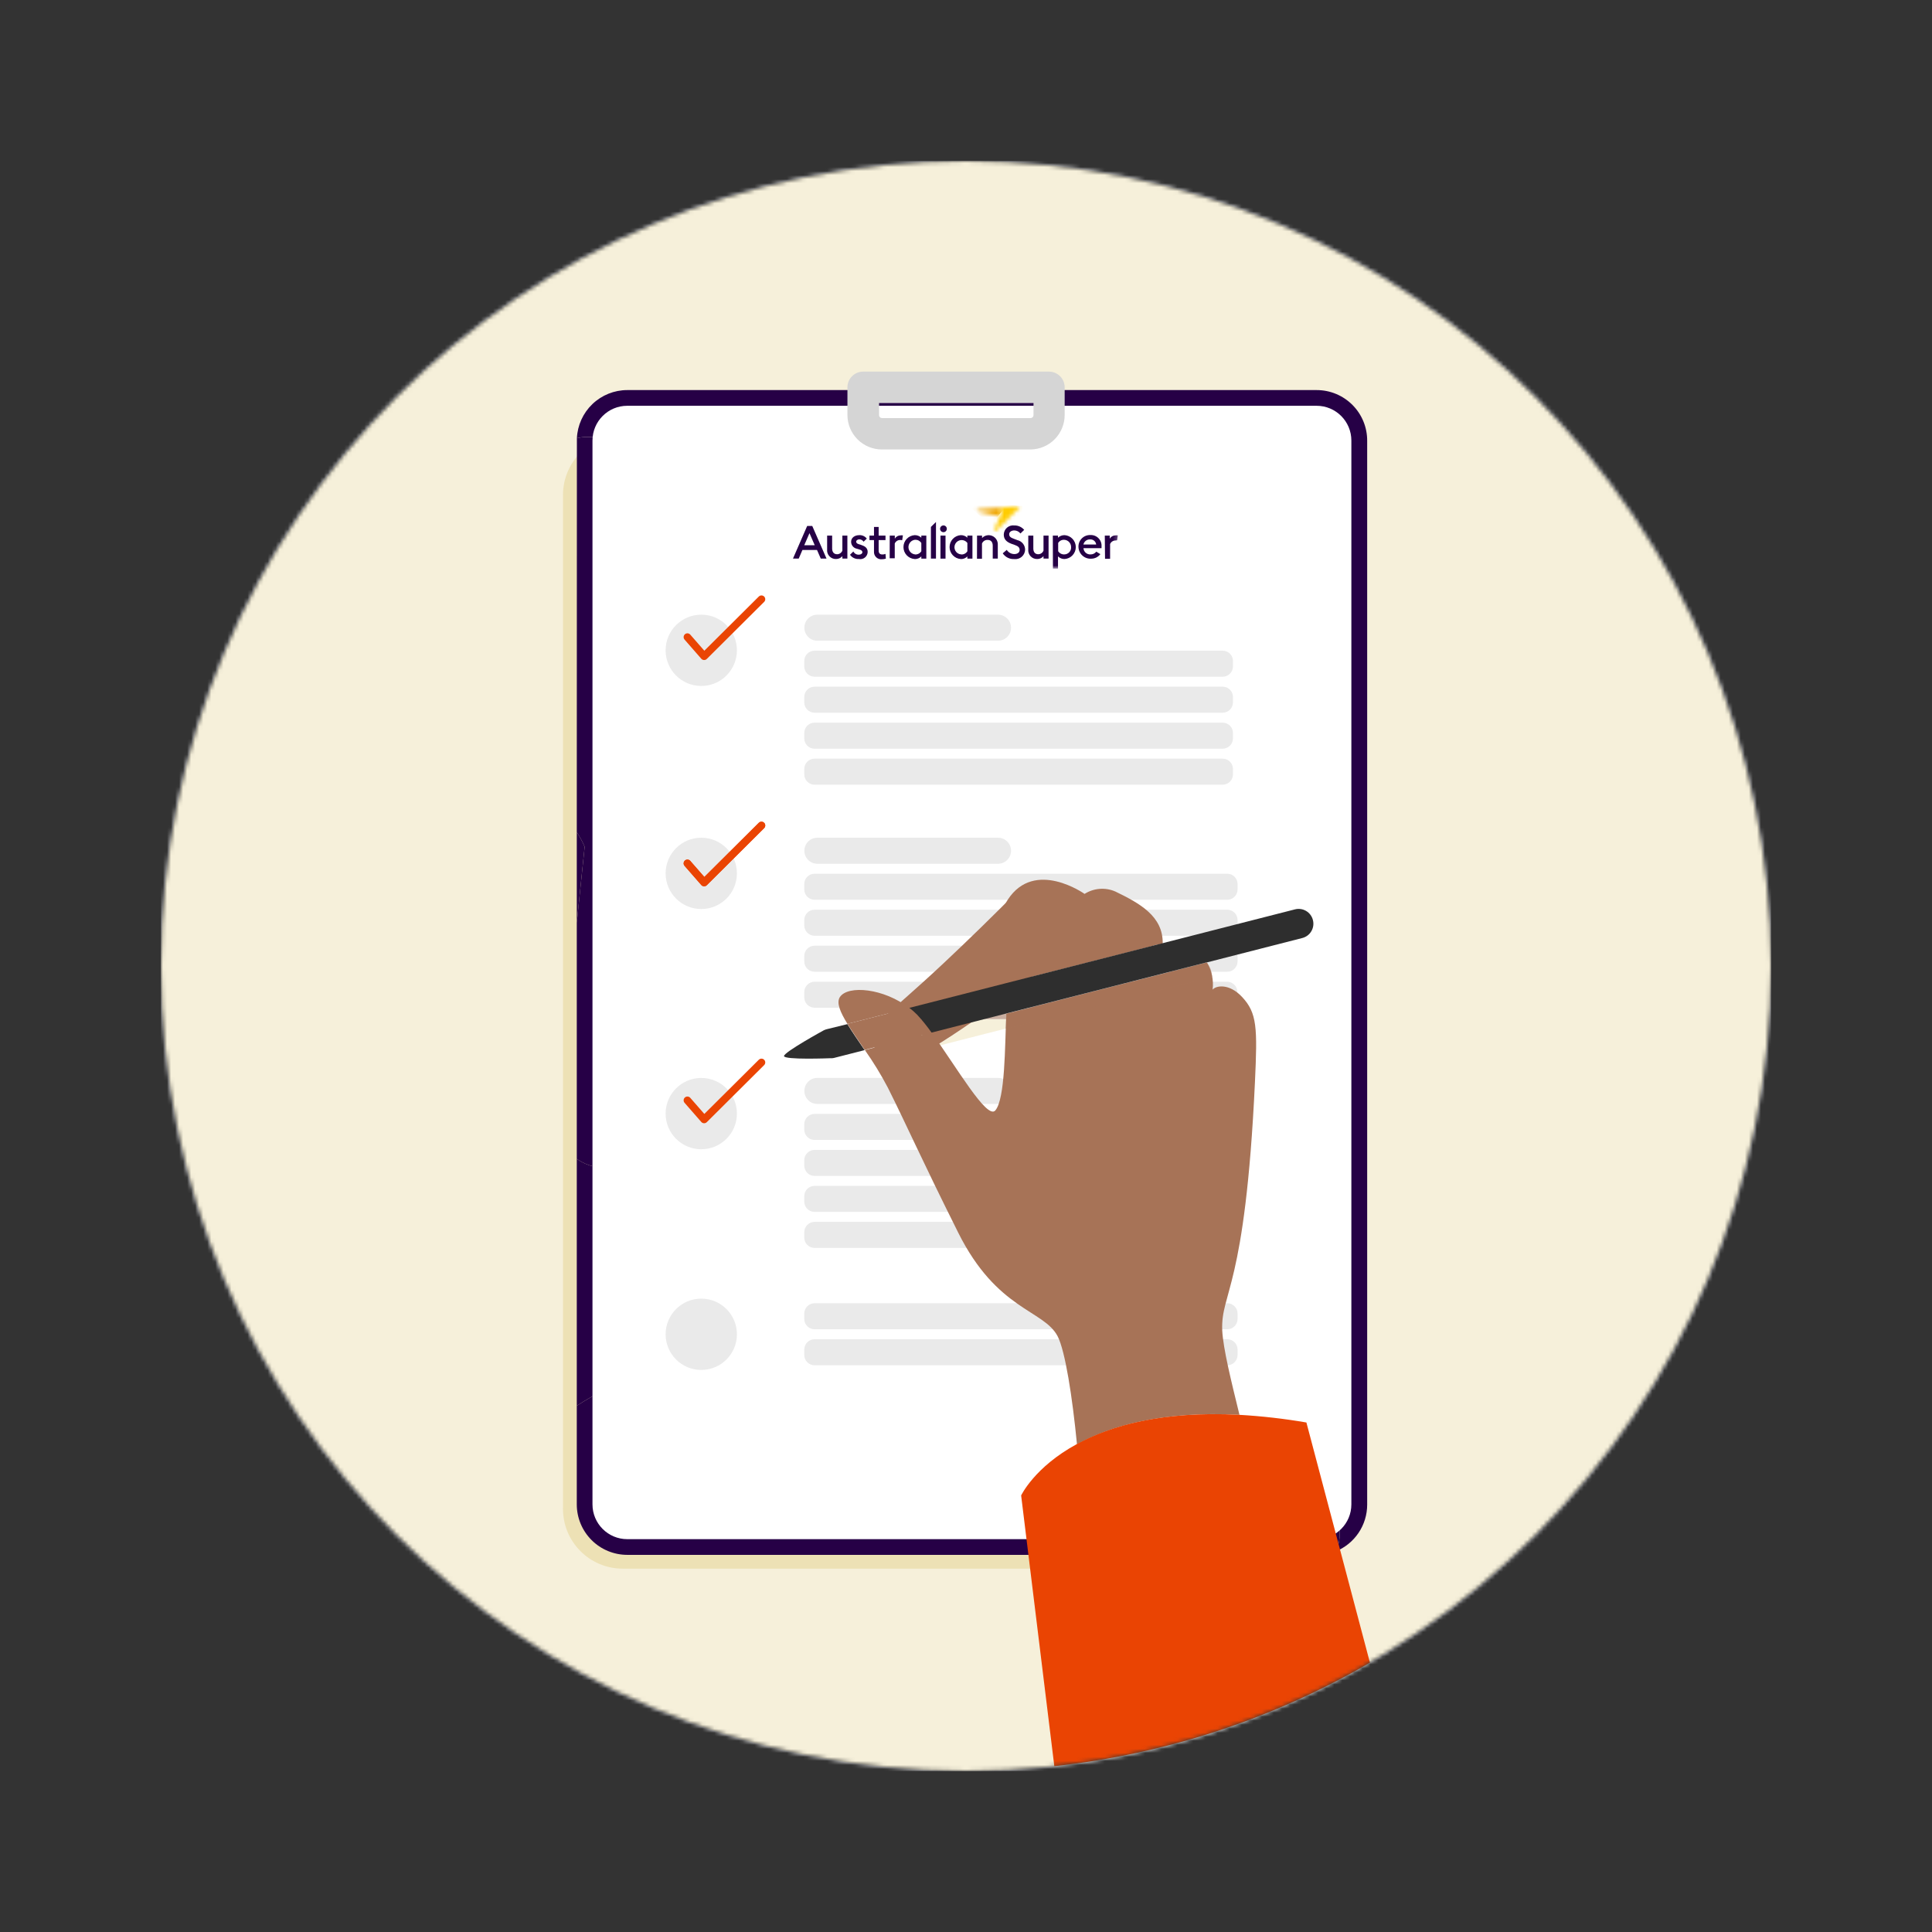 <svg width="480" height="480" viewBox="0 0 480 480" fill="none" xmlns="http://www.w3.org/2000/svg">
<rect x="0" y="0" width="480" height="480" fill="#333333" stroke="none"/>
<mask id="mask0_1024_603" style="mask-type:luminance" maskUnits="userSpaceOnUse" x="40" y="40" width="400" height="400">
<path d="M240 440C350.457 440 440 350.457 440 240C440 129.543 350.457 40 240 40C129.543 40 40 129.543 40 240C40 350.457 129.543 440 240 440Z" fill="white"/>
</mask>
<g mask="url(#mask0_1024_603)">
<path d="M440 40H40V440H440V40Z" fill="white"/>
<path d="M240 440C350.457 440 440 350.457 440 240C440 129.543 350.457 40 240 40C129.543 40 40 129.543 40 240C40 350.457 129.543 440 240 440Z" fill="#F6F0DA"/>
<path d="M139.872 122.986L139.872 374.886C139.872 383.083 146.517 389.729 154.715 389.729H313.572C321.77 389.729 328.415 383.083 328.415 374.886V122.986C328.415 114.788 321.77 108.143 313.572 108.143H154.715C146.517 108.143 139.872 114.788 139.872 122.986Z" fill="#EDE1B5"/>
<path d="M151.085 290.286L213.828 296.814C209.872 301.171 205.573 305.203 200.971 308.871C172.085 333.243 158.885 340.814 151.114 344.886V373.771C151.106 374.397 151.222 375.017 151.455 375.597C151.689 376.177 152.034 376.706 152.472 377.152C152.91 377.598 153.432 377.953 154.008 378.197C154.584 378.44 155.203 378.568 155.828 378.571H327.142C328.398 378.571 329.602 378.074 330.491 377.187C331.38 376.301 331.881 375.098 331.885 373.843V113.457C331.15 111.988 330.02 110.753 328.622 109.89C327.224 109.027 325.613 108.57 323.971 108.571H151.185C151.123 108.863 151.089 109.159 151.085 109.457V290.286Z" fill="#EDE1B5"/>
<path d="M213.828 296.815L151.085 290.286V344.886C158.856 340.815 172.056 333.243 200.942 308.872C205.554 305.205 209.863 301.173 213.828 296.815Z" fill="#F9BC84"/>
<path d="M327.143 96.914H155.829C152.606 96.918 149.508 98.165 147.18 100.394C144.852 102.624 143.472 105.665 143.329 108.885C144.078 108.678 144.852 108.573 145.629 108.571H151.186C151.389 107.488 151.964 106.51 152.812 105.805C153.66 105.101 154.727 104.715 155.829 104.714H327.143C328.401 104.714 329.608 105.214 330.497 106.103C331.387 106.993 331.886 108.199 331.886 109.457V113.457C332.493 114.673 332.811 116.012 332.815 117.371V381.428C332.814 382.831 332.476 384.213 331.829 385.457C334.143 384.52 336.125 382.914 337.521 380.846C338.918 378.777 339.667 376.339 339.672 373.843V109.557C339.685 107.903 339.371 106.262 338.747 104.73C338.124 103.197 337.203 101.803 336.039 100.628C334.874 99.453 333.489 98.52 331.962 97.882C330.435 97.245 328.798 96.916 327.143 96.914Z" fill="#260046"/>
<path d="M332.771 117.371C332.767 116.012 332.449 114.673 331.843 113.457V373.771C331.85 374.395 331.735 375.015 331.502 375.594C331.27 376.173 330.926 376.701 330.489 377.147C330.052 377.593 329.532 377.948 328.958 378.193C328.384 378.437 327.767 378.566 327.143 378.571H155.828C154.573 378.571 153.369 378.074 152.48 377.187C151.591 376.301 151.089 375.098 151.086 373.843V344.886C148.4 346.176 145.8 347.636 143.3 349.257V373.771C143.304 377.093 144.625 380.277 146.974 382.626C149.322 384.975 152.507 386.296 155.828 386.3H327.143C328.749 386.3 330.34 385.99 331.828 385.386C332.475 384.141 332.813 382.76 332.814 381.357L332.771 117.371Z" fill="#260046"/>
<path d="M143.3 206.743C144.051 207.896 144.706 209.11 145.257 210.371L143.3 229.257V287.928C145.083 289.172 147.162 289.921 149.328 290.1L151.086 290.286V109.457C151.09 109.159 151.123 108.863 151.186 108.571H145.628C144.851 108.573 144.078 108.678 143.328 108.886C143.328 109.071 143.328 109.257 143.328 109.457L143.3 206.743Z" fill="#260046"/>
<path d="M143.3 206.743V229.257L145.257 210.372C144.706 209.11 144.051 207.897 143.3 206.743Z" fill="#260046"/>
<path d="M149.328 290.1C147.162 289.921 145.083 289.171 143.3 287.928V349.257C145.8 347.636 148.4 346.176 151.086 344.885V290.285L149.328 290.1Z" fill="#260046"/>
<path d="M147.2 109.458L147.2 373.758C147.2 378.531 151.07 382.4 155.843 382.4H327.1C331.874 382.4 335.743 378.531 335.743 373.758V109.458C335.743 104.684 331.874 100.815 327.1 100.815H155.843C151.07 100.815 147.2 104.684 147.2 109.458Z" fill="white"/>
<path d="M174.228 152.714C169.337 152.714 165.371 156.679 165.371 161.571C165.371 166.463 169.337 170.428 174.228 170.428C179.12 170.428 183.085 166.463 183.085 161.571C183.085 156.679 179.12 152.714 174.228 152.714Z" fill="#EAEAEA"/>
<path d="M165.372 276.672C165.372 281.563 169.337 285.529 174.229 285.529C179.12 285.529 183.086 281.563 183.086 276.672C183.086 271.78 179.12 267.815 174.229 267.815C169.337 267.815 165.372 271.78 165.372 276.672Z" fill="#EAEAEA"/>
<path d="M256.043 111.671H219.114C216.841 111.671 214.661 110.768 213.053 109.161C211.446 107.553 210.543 105.373 210.543 103.1V96.229C210.543 95.194 210.954 94.202 211.685 93.471C212.417 92.74 213.409 92.329 214.443 92.329H260.614C261.649 92.329 262.641 92.74 263.372 93.471C264.104 94.202 264.514 95.194 264.514 96.229V103.143C264.503 105.392 263.609 107.546 262.024 109.141C260.44 110.737 258.291 111.645 256.043 111.671ZM218.4 100.129V103.143C218.4 103.334 218.475 103.517 218.608 103.653C218.742 103.789 218.924 103.868 219.114 103.871H256.043C256.236 103.871 256.422 103.795 256.558 103.658C256.695 103.521 256.772 103.336 256.772 103.143V100.129H218.4Z" fill="#D5D5D5"/>
<path d="M201.115 132.458L202.415 135.458H199.815L201.115 132.458ZM200.543 130.672L197.015 138.772H198.443L199.358 136.643H202.986L203.915 138.772H205.343L201.8 130.672H200.543Z" fill="#260046"/>
<mask id="mask1_1024_603" style="mask-type:luminance" maskUnits="userSpaceOnUse" x="197" y="125" width="81" height="17">
<path d="M277.757 125.7H197.015V141.272H277.757V125.7Z" fill="white"/>
</mask>
<g mask="url(#mask1_1024_603)">
<path d="M210.527 138.772H209.285V138.172C209.089 138.4 208.846 138.583 208.572 138.706C208.297 138.83 207.999 138.891 207.699 138.886C207.389 138.894 207.081 138.836 206.796 138.715C206.511 138.593 206.255 138.412 206.046 138.183C205.837 137.954 205.68 137.682 205.586 137.387C205.492 137.092 205.462 136.78 205.499 136.472V133.072H206.742V136.272C206.742 137.172 207.199 137.7 207.985 137.7C208.266 137.695 208.539 137.607 208.77 137.447C209.002 137.286 209.181 137.062 209.285 136.8V133.072H210.527V138.772Z" fill="#260046"/>
<path d="M221.055 133.071H222.312V133.828C222.46 133.581 222.669 133.376 222.92 133.233C223.17 133.091 223.453 133.015 223.741 133.014C223.935 132.987 224.132 132.987 224.327 133.014L224.141 134.228C223.979 134.177 223.81 134.153 223.641 134.157C223.354 134.153 223.073 134.235 222.833 134.393C222.594 134.551 222.407 134.777 222.298 135.043V138.7H221.041L221.055 133.071Z" fill="#260046"/>
<path d="M227.227 138.886C226.477 138.834 225.774 138.499 225.261 137.949C224.747 137.398 224.462 136.674 224.462 135.921C224.462 135.169 224.747 134.445 225.261 133.894C225.774 133.344 226.477 133.009 227.227 132.957C227.846 132.938 228.447 133.164 228.899 133.586V133.071H230.142V138.786H228.899V138.243C228.681 138.462 228.419 138.633 228.132 138.746C227.844 138.859 227.536 138.912 227.227 138.9M227.37 137.757C227.673 137.768 227.973 137.7 228.241 137.56C228.509 137.419 228.735 137.212 228.899 136.957V134.886C228.732 134.636 228.504 134.433 228.236 134.295C227.969 134.158 227.671 134.091 227.37 134.1C226.915 134.14 226.491 134.35 226.183 134.687C225.874 135.024 225.703 135.464 225.703 135.921C225.703 136.378 225.874 136.819 226.183 137.156C226.491 137.493 226.915 137.703 227.37 137.743" fill="#260046"/>
<path d="M231.284 130.915L232.541 129.686V138.772H231.284V130.915Z" fill="#260046"/>
<path d="M234.284 132.215C234.081 132.188 233.895 132.089 233.76 131.935C233.625 131.781 233.551 131.584 233.551 131.379C233.551 131.174 233.625 130.977 233.76 130.823C233.895 130.669 234.081 130.57 234.284 130.543C234.403 130.528 234.524 130.538 234.639 130.573C234.753 130.607 234.859 130.666 234.95 130.745C235.04 130.825 235.112 130.922 235.161 131.031C235.211 131.141 235.236 131.259 235.236 131.379C235.236 131.499 235.211 131.617 235.161 131.727C235.112 131.836 235.04 131.933 234.95 132.013C234.859 132.092 234.753 132.151 234.639 132.185C234.524 132.22 234.403 132.23 234.284 132.215ZM233.656 133.072H234.913V138.786H233.656V133.072Z" fill="#260046"/>
<path d="M238.684 138.886C237.934 138.834 237.231 138.499 236.718 137.948C236.204 137.398 235.919 136.674 235.919 135.921C235.919 135.169 236.204 134.445 236.718 133.894C237.231 133.344 237.934 133.009 238.684 132.957C238.988 132.948 239.291 132.999 239.576 133.106C239.86 133.214 240.12 133.377 240.342 133.586V133.071H241.599V138.786H240.342V138.243C240.126 138.461 239.867 138.632 239.582 138.746C239.297 138.859 238.991 138.911 238.684 138.9M238.827 137.757C239.128 137.77 239.427 137.702 239.693 137.562C239.959 137.421 240.183 137.213 240.342 136.957V134.886C240.161 134.646 239.922 134.455 239.648 134.331C239.374 134.208 239.074 134.155 238.774 134.179C238.474 134.203 238.186 134.302 237.934 134.467C237.683 134.632 237.478 134.857 237.337 135.123C237.196 135.389 237.125 135.685 237.129 135.986C237.134 136.287 237.214 136.581 237.363 136.842C237.511 137.104 237.723 137.323 237.979 137.48C238.235 137.638 238.527 137.728 238.827 137.743" fill="#260046"/>
<path d="M242.743 133.072H243.986V133.672C244.306 133.335 244.721 133.105 245.176 133.011C245.631 132.918 246.104 132.967 246.53 133.151C246.957 133.334 247.317 133.644 247.562 134.039C247.806 134.433 247.925 134.894 247.9 135.357V138.772H246.643V135.572C246.643 134.672 246.186 134.143 245.4 134.143C245.097 134.122 244.795 134.198 244.538 134.359C244.282 134.521 244.083 134.761 243.971 135.043V138.814H242.729L242.743 133.072Z" fill="#260046"/>
<path d="M250.127 136.615C250.328 136.933 250.607 137.195 250.936 137.378C251.266 137.56 251.636 137.656 252.013 137.658C252.784 137.658 253.327 137.258 253.327 136.644C253.327 136.029 252.956 135.701 252.17 135.415L251.284 135.101C250.013 134.629 249.384 133.929 249.384 132.815C249.39 132.488 249.464 132.167 249.602 131.871C249.74 131.575 249.939 131.311 250.185 131.097C250.432 130.882 250.72 130.723 251.033 130.627C251.345 130.532 251.674 130.503 251.998 130.544C252.464 130.533 252.926 130.627 253.351 130.817C253.776 131.007 254.153 131.29 254.456 131.644L253.527 132.544C253.347 132.309 253.115 132.119 252.85 131.988C252.585 131.857 252.294 131.788 251.998 131.786C251.313 131.786 250.727 132.144 250.727 132.729C250.727 133.315 251.113 133.586 251.956 133.886L252.784 134.201C253.322 134.323 253.803 134.624 254.148 135.055C254.493 135.486 254.682 136.02 254.684 136.572C254.675 136.907 254.595 137.237 254.451 137.54C254.307 137.843 254.102 138.113 253.848 138.332C253.594 138.551 253.297 138.715 252.976 138.813C252.655 138.91 252.317 138.94 251.984 138.901C251.425 138.929 250.868 138.813 250.367 138.563C249.867 138.312 249.439 137.937 249.127 137.472L250.127 136.615Z" fill="#260046"/>
<path d="M260.514 138.772H259.256V138.172C259.065 138.401 258.824 138.585 258.552 138.709C258.28 138.832 257.984 138.893 257.685 138.886C257.375 138.894 257.066 138.836 256.78 138.714C256.495 138.593 256.238 138.412 256.028 138.183C255.818 137.954 255.66 137.683 255.564 137.388C255.468 137.093 255.436 136.78 255.471 136.472V133.072H256.728V136.272C256.728 137.172 257.171 137.7 257.956 137.7C258.238 137.695 258.511 137.607 258.742 137.447C258.974 137.286 259.152 137.062 259.256 136.8V133.072H260.514V138.772Z" fill="#260046"/>
<path d="M261.57 133.071H262.856V133.586C263.077 133.377 263.338 133.214 263.622 133.106C263.906 132.999 264.209 132.948 264.513 132.957C265.264 133.009 265.967 133.344 266.48 133.894C266.993 134.445 267.279 135.169 267.279 135.921C267.279 136.674 266.993 137.398 266.48 137.948C265.967 138.499 265.264 138.834 264.513 138.886C264.206 138.897 263.901 138.844 263.616 138.731C263.33 138.618 263.072 138.447 262.856 138.229V141.271H261.599L261.57 133.071ZM264.427 137.743C264.661 137.74 264.892 137.689 265.106 137.593C265.319 137.497 265.511 137.358 265.669 137.186C265.827 137.013 265.947 136.81 266.024 136.589C266.1 136.368 266.131 136.133 266.113 135.9C266.113 135.632 266.052 135.368 265.937 135.127C265.821 134.886 265.653 134.673 265.445 134.505C265.237 134.337 264.995 134.217 264.734 134.154C264.474 134.091 264.204 134.088 263.942 134.143C263.727 134.191 263.525 134.282 263.346 134.409C263.167 134.537 263.015 134.699 262.899 134.886V136.943C263.06 137.199 263.287 137.409 263.555 137.549C263.824 137.69 264.125 137.757 264.427 137.743Z" fill="#260046"/>
<path d="M274.484 133.071H275.713V133.828C275.86 133.58 276.069 133.374 276.319 133.232C276.57 133.089 276.853 133.014 277.142 133.014C277.336 132.987 277.533 132.987 277.727 133.014L277.542 134.228C277.406 134.23 277.272 134.249 277.142 134.286C276.855 134.281 276.573 134.364 276.334 134.521C276.094 134.679 275.908 134.906 275.799 135.171V138.828H274.542L274.484 133.071Z" fill="#260046"/>
<path d="M213.986 135.386L213.4 135.214C212.843 135.057 212.714 134.814 212.714 134.543C212.714 134.271 213.1 134 213.486 134C213.699 134 213.909 134.053 214.096 134.156C214.283 134.258 214.442 134.406 214.557 134.586L215.357 133.814C215.139 133.533 214.857 133.308 214.533 133.158C214.21 133.009 213.855 132.94 213.5 132.957C212.357 132.957 211.471 133.571 211.457 134.586C211.453 134.998 211.594 135.398 211.855 135.716C212.116 136.035 212.481 136.252 212.886 136.329L213.386 136.471C214.071 136.671 214.257 136.871 214.257 137.2C214.257 137.529 213.886 137.8 213.443 137.8C213.153 137.83 212.861 137.771 212.605 137.631C212.35 137.49 212.144 137.275 212.014 137.014L211.186 137.829C211.43 138.179 211.761 138.461 212.147 138.646C212.532 138.831 212.959 138.914 213.386 138.886C213.647 138.938 213.916 138.932 214.175 138.869C214.433 138.807 214.675 138.688 214.883 138.522C215.092 138.356 215.261 138.147 215.38 137.909C215.499 137.67 215.564 137.409 215.571 137.143C215.571 136.214 214.986 135.714 213.986 135.414" fill="#260046"/>
<path d="M219.999 137.615C219.746 137.719 219.473 137.768 219.199 137.757C218.657 137.757 218.299 137.486 218.299 136.786V134.186H219.999V133.072H218.299V130.915H217.142V133.072H216.014V134.186H217.142V137.043C217.124 137.304 217.163 137.565 217.257 137.808C217.351 138.052 217.496 138.272 217.684 138.453C217.872 138.634 218.098 138.772 218.345 138.857C218.592 138.941 218.854 138.971 219.114 138.943C219.442 138.939 219.769 138.891 220.085 138.8L219.999 137.615Z" fill="#260046"/>
<path d="M272.371 137.058C272.203 137.276 271.986 137.452 271.738 137.571C271.49 137.69 271.217 137.749 270.942 137.743C270.724 137.757 270.506 137.727 270.3 137.656C270.094 137.585 269.903 137.474 269.74 137.33C269.577 137.185 269.444 137.01 269.348 136.813C269.253 136.617 269.198 136.404 269.185 136.186H273.671C273.671 136.015 273.671 135.915 273.671 135.786C273.701 135.412 273.652 135.035 273.526 134.681C273.4 134.327 273.199 134.004 272.938 133.734C272.677 133.464 272.362 133.252 272.013 133.113C271.664 132.974 271.289 132.912 270.913 132.929C270.515 132.913 270.118 132.98 269.747 133.126C269.376 133.272 269.04 133.494 268.76 133.778C268.48 134.062 268.263 134.401 268.122 134.774C267.981 135.147 267.92 135.545 267.942 135.943C267.96 136.349 268.059 136.747 268.235 137.113C268.411 137.479 268.66 137.806 268.966 138.073C269.272 138.34 269.629 138.542 270.015 138.667C270.401 138.792 270.809 138.838 271.213 138.801C271.636 138.785 272.051 138.676 272.426 138.481C272.802 138.285 273.129 138.009 273.385 137.672L272.371 137.058ZM270.813 134.015C271.183 133.987 271.55 134.104 271.835 134.341C272.12 134.578 272.302 134.917 272.342 135.286H269.171C269.251 134.915 269.46 134.584 269.76 134.351C270.061 134.119 270.434 134 270.813 134.015Z" fill="#260046"/>
</g>
<mask id="mask2_1024_603" style="mask-type:luminance" maskUnits="userSpaceOnUse" x="242" y="126" width="7" height="3">
<path d="M242.942 126.6C242.893 126.612 242.85 126.641 242.819 126.681C242.787 126.721 242.771 126.771 242.771 126.821C242.771 126.872 242.787 126.921 242.819 126.961C242.85 127.002 242.893 127.03 242.942 127.043L248.542 128.328C248.985 127.286 248.985 126.357 248.242 126.128L242.942 126.6Z" fill="white"/>
</mask>
<g mask="url(#mask2_1024_603)">
<path d="M245.017 121.985L241.351 126.396L246.158 130.391L249.824 125.98L245.017 121.985Z" fill="url(#paint0_linear_1024_603)"/>
</g>
<mask id="mask3_1024_603" style="mask-type:luminance" maskUnits="userSpaceOnUse" x="246" y="125" width="8" height="8">
<path d="M253.143 125.714L248.214 126.143C248.957 126.371 248.957 127.3 248.514 128.343L246.943 131.714C246.925 131.761 246.924 131.812 246.939 131.86C246.953 131.908 246.983 131.949 247.024 131.978C247.064 132.007 247.113 132.022 247.163 132.021C247.213 132.02 247.261 132.003 247.3 131.971L253.314 126.1C253.344 126.068 253.365 126.028 253.373 125.985C253.381 125.942 253.376 125.897 253.36 125.857C253.343 125.816 253.315 125.781 253.279 125.756C253.243 125.73 253.201 125.716 253.157 125.714" fill="white"/>
</mask>
<g mask="url(#mask3_1024_603)">
<path d="M246.88 125.121L246.271 132.081L253.416 132.706L254.024 125.746L246.88 125.121Z" fill="url(#paint1_linear_1024_603)"/>
</g>
<path d="M247.957 152.714H203.071C201.288 152.714 199.843 154.16 199.843 155.943V155.957C199.843 157.74 201.288 159.186 203.071 159.186H247.957C249.74 159.186 251.186 157.74 251.186 155.957V155.943C251.186 154.16 249.74 152.714 247.957 152.714Z" fill="#EAEAEA"/>
<path d="M303.757 161.657H202.386C200.966 161.657 199.814 162.808 199.814 164.229V165.557C199.814 166.977 200.966 168.129 202.386 168.129H303.757C305.177 168.129 306.329 166.977 306.329 165.557V164.229C306.329 162.808 305.177 161.657 303.757 161.657Z" fill="#EAEAEA"/>
<path d="M303.757 170.6H202.386C200.966 170.6 199.814 171.751 199.814 173.172V174.5C199.814 175.92 200.966 177.072 202.386 177.072H303.757C305.177 177.072 306.329 175.92 306.329 174.5V173.172C306.329 171.751 305.177 170.6 303.757 170.6Z" fill="#EAEAEA"/>
<path d="M303.757 179.543H202.386C200.966 179.543 199.814 180.694 199.814 182.114V183.443C199.814 184.863 200.966 186.014 202.386 186.014H303.757C305.177 186.014 306.329 184.863 306.329 183.443V182.114C306.329 180.694 305.177 179.543 303.757 179.543Z" fill="#EAEAEA"/>
<path d="M303.757 188.486H202.386C200.966 188.486 199.814 189.637 199.814 191.057V192.386C199.814 193.806 200.966 194.957 202.386 194.957H303.757C305.177 194.957 306.329 193.806 306.329 192.386V191.057C306.329 189.637 305.177 188.486 303.757 188.486Z" fill="#EAEAEA"/>
<path d="M247.957 208.128H203.071C201.288 208.128 199.843 209.574 199.843 211.357V211.371C199.843 213.154 201.288 214.6 203.071 214.6H247.957C249.74 214.6 251.186 213.154 251.186 211.371V211.357C251.186 209.574 249.74 208.128 247.957 208.128Z" fill="#EAEAEA"/>
<path d="M304.9 217.072H202.386C200.966 217.072 199.814 218.223 199.814 219.643V220.972C199.814 222.392 200.966 223.543 202.386 223.543H304.9C306.32 223.543 307.472 222.392 307.472 220.972V219.643C307.472 218.223 306.32 217.072 304.9 217.072Z" fill="#EAEAEA"/>
<path d="M304.9 226.014H202.386C200.966 226.014 199.814 227.165 199.814 228.586V229.914C199.814 231.334 200.966 232.486 202.386 232.486H304.9C306.32 232.486 307.472 231.334 307.472 229.914V228.586C307.472 227.165 306.32 226.014 304.9 226.014Z" fill="#EAEAEA"/>
<path d="M304.9 234.958H202.386C200.966 234.958 199.814 236.109 199.814 237.529V238.858C199.814 240.278 200.966 241.429 202.386 241.429H304.9C306.32 241.429 307.472 240.278 307.472 238.858V237.529C307.472 236.109 306.32 234.958 304.9 234.958Z" fill="#EAEAEA"/>
<path d="M174.228 208.128C169.337 208.128 165.371 212.094 165.371 216.986C165.371 221.877 169.337 225.843 174.228 225.843C179.12 225.843 183.085 221.877 183.085 216.986C183.085 212.094 179.12 208.128 174.228 208.128Z" fill="#EAEAEA"/>
<path d="M247.957 267.8H203.071C201.288 267.8 199.843 269.245 199.843 271.028V271.043C199.843 272.826 201.288 274.271 203.071 274.271H247.957C249.74 274.271 251.186 272.826 251.186 271.043V271.028C251.186 269.245 249.74 267.8 247.957 267.8Z" fill="#EAEAEA"/>
<path d="M304.9 276.743H202.386C200.966 276.743 199.814 277.894 199.814 279.315V280.643C199.814 282.063 200.966 283.215 202.386 283.215H304.9C306.32 283.215 307.472 282.063 307.472 280.643V279.315C307.472 277.894 306.32 276.743 304.9 276.743Z" fill="#EAEAEA"/>
<path d="M304.9 285.686H202.386C200.966 285.686 199.814 286.837 199.814 288.257V289.586C199.814 291.006 200.966 292.157 202.386 292.157H304.9C306.32 292.157 307.472 291.006 307.472 289.586V288.257C307.472 286.837 306.32 285.686 304.9 285.686Z" fill="#EAEAEA"/>
<path d="M304.9 294.629H202.386C200.966 294.629 199.814 295.78 199.814 297.2V298.529C199.814 299.949 200.966 301.1 202.386 301.1H304.9C306.32 301.1 307.472 299.949 307.472 298.529V297.2C307.472 295.78 306.32 294.629 304.9 294.629Z" fill="#EAEAEA"/>
<path d="M304.9 303.571H202.386C200.966 303.571 199.814 304.723 199.814 306.143V307.471C199.814 308.891 200.966 310.043 202.386 310.043H304.9C306.32 310.043 307.472 308.891 307.472 307.471V306.143C307.472 304.723 306.32 303.571 304.9 303.571Z" fill="#EAEAEA"/>
<path d="M271.429 250.371H304.857C305.541 250.368 306.195 250.093 306.676 249.609C307.158 249.124 307.429 248.469 307.429 247.786V246.471C307.425 245.791 307.153 245.139 306.671 244.657C306.19 244.176 305.538 243.904 304.857 243.9H202.386C201.705 243.904 201.053 244.176 200.572 244.657C200.09 245.139 199.818 245.791 199.814 246.471V247.786C199.814 248.469 200.085 249.124 200.567 249.609C201.049 250.093 201.703 250.368 202.386 250.371H271.429Z" fill="#EAEAEA"/>
<path d="M304.9 323.786H202.386C200.966 323.786 199.814 324.937 199.814 326.357V327.686C199.814 329.106 200.966 330.257 202.386 330.257H304.9C306.32 330.257 307.472 329.106 307.472 327.686V326.357C307.472 324.937 306.32 323.786 304.9 323.786Z" fill="#EAEAEA"/>
<path d="M304.9 332.729H202.386C200.966 332.729 199.814 333.88 199.814 335.3V336.629C199.814 338.049 200.966 339.2 202.386 339.2H304.9C306.32 339.2 307.472 338.049 307.472 336.629V335.3C307.472 333.88 306.32 332.729 304.9 332.729Z" fill="#EAEAEA"/>
<path d="M170.785 158.286L174.942 163.043L189.185 148.872" stroke="#EA4403" stroke-width="1.88" stroke-linecap="round" stroke-linejoin="round"/>
<path d="M170.785 214.5L174.942 219.257L189.185 205.086" stroke="#EA4403" stroke-width="1.88" stroke-linecap="round" stroke-linejoin="round"/>
<path d="M165.372 331.5C165.372 336.391 169.337 340.357 174.229 340.357C179.12 340.357 183.086 336.391 183.086 331.5C183.086 326.608 179.12 322.643 174.229 322.643C169.337 322.643 165.372 326.608 165.372 331.5Z" fill="#EAEAEA"/>
<path d="M170.785 214.5L174.942 219.257L189.185 205.086" stroke="#EA4403" stroke-width="1.88" stroke-linecap="round" stroke-linejoin="round"/>
<path d="M170.785 273.371L174.942 278.128L189.185 263.957" stroke="#EA4403" stroke-width="1.88" stroke-linecap="round" stroke-linejoin="round"/>
<g style="mix-blend-mode:multiply" opacity="0.5">
<path d="M232.042 260.1L249.842 255.557C249.842 254.814 249.985 254 249.942 253.2H242.428C239.088 255.679 235.621 257.982 232.042 260.1Z" fill="#EDE1B5"/>
</g>
<path d="M249.329 248.128C246.986 249.886 244.629 251.614 242.429 253.2H250C250 251.571 249.8 249.843 249.629 248.071L249.329 248.128Z" fill="#EAEAEA"/>
<g style="mix-blend-mode:multiply" opacity="0.5">
<path d="M249.329 248.128C246.986 249.886 244.629 251.614 242.429 253.2H250C250.055 251.482 249.931 249.763 249.629 248.071L249.329 248.128Z" fill="#A77357"/>
</g>
<path d="M266.7 233.243C266.957 228.043 253.614 220.571 253.614 220.571C247.414 226.886 240.3 233.814 234.428 239.314C220 252.857 215.957 254.471 216.628 258.943C217.157 262.414 224.886 263.828 232 260.114L231.4 260.271C230.302 258.714 229.104 257.23 227.814 255.828C227.209 255.221 226.565 254.653 225.886 254.128L249.286 248.143C258.014 241.614 266.528 234.686 266.7 233.243Z" fill="#A77357"/>
<path d="M227.857 255.814C229.148 257.216 230.345 258.7 231.443 260.257L232.043 260.1C238.019 256.427 243.789 252.431 249.329 248.128L225.929 254.114C226.608 254.638 227.252 255.206 227.857 255.814Z" fill="#A77357"/>
<path d="M288.872 234.371C288.958 227.643 283.243 224.471 277.143 221.514C275.914 220.969 274.57 220.735 273.229 220.835C271.888 220.935 270.592 221.364 269.458 222.086C269.458 222.086 257.072 213.286 250.386 223.514C247.415 228.057 248.772 236.629 249.572 244.4L286.458 234.986C286.472 234.786 288.872 234.586 288.872 234.371Z" fill="#A77357"/>
<path d="M208.658 247.729C207.758 249.157 208.743 251.443 210.543 254.371L225.929 250.457C219.672 245.557 210.672 244.657 208.658 247.729Z" fill="#A77357"/>
<path d="M307.943 351.514C305.843 342.943 303.901 335.1 303.658 330.529C303.286 320.971 309.372 320.457 311.786 268.886C312.415 255.314 312.343 251.671 308.558 247.657C305.301 244.214 302.072 244.886 301.272 245.871C301.559 243.523 301.057 241.146 299.843 239.114L250.001 251.857C250.001 252.086 250.001 252.329 250.001 252.543C249.643 259.857 249.758 272.957 247.286 275.886C245.229 278.314 237.558 264.929 231.472 256.6L214.872 260.886C216.979 263.872 218.888 266.993 220.586 270.229C225.586 280.229 228.715 287.529 238.072 306.257C247.715 325.571 259.301 325.386 262.758 331.971C264.643 335.6 266.429 347.057 267.572 358.843C275.843 354.286 288.686 350.486 307.943 351.514Z" fill="#A77357"/>
<path d="M205.357 255.714C205.11 255.781 204.871 255.872 204.642 255.986C204.642 255.986 194.814 261.371 194.785 262.371C194.757 263.371 206.214 262.914 206.214 262.914C206.524 262.939 206.837 262.92 207.142 262.857L214.814 260.9C213.214 258.543 211.7 256.371 210.528 254.443L205.357 255.714Z" fill="#2E2E2E"/>
<path d="M227.857 252.157C227.256 251.545 226.611 250.977 225.929 250.457L210.543 254.371C211.729 256.3 213.243 258.471 214.829 260.828L231.429 256.543C230.334 255.006 229.141 253.541 227.857 252.157Z" fill="#A77357"/>
<g style="mix-blend-mode:multiply" opacity="0.5">
<path d="M250 251.857L249.857 255.557L301.129 242.771C301.132 241.445 300.667 240.159 299.815 239.143L250 251.857Z" fill="#A77357"/>
</g>
<path d="M326.186 228.572C326.068 228.105 325.858 227.667 325.57 227.281C325.282 226.895 324.92 226.57 324.506 226.325C324.092 226.079 323.634 225.918 323.157 225.85C322.68 225.782 322.195 225.809 321.729 225.929L286.457 234.943L249.572 244.358L225.929 250.4C226.611 250.921 227.256 251.489 227.857 252.1C229.148 253.502 230.345 254.986 231.443 256.543L250.014 251.8L299.829 239.086H299.943L323.572 233.043C324.037 232.922 324.474 232.71 324.858 232.419C325.241 232.129 325.564 231.766 325.807 231.35C326.05 230.935 326.208 230.476 326.273 229.999C326.338 229.522 326.309 229.037 326.186 228.572Z" fill="#2E2E2E"/>
<path d="M307.943 351.514C288.686 350.486 275.843 354.243 267.529 358.786C257 364.5 253.7 371.543 253.7 371.543L261.943 438.8C289.592 435.807 316.305 427.047 340.357 413.086L324.572 353.414C319.069 352.467 313.517 351.833 307.943 351.514Z" fill="#EA4403"/>
</g>
<defs>
<linearGradient id="paint0_linear_1024_603" x1="241.521" y1="133.315" x2="244.212" y2="130.078" gradientUnits="userSpaceOnUse">
<stop stop-color="#E14403"/>
<stop offset="0.12" stop-color="#E14403"/>
<stop offset="0.26" stop-color="#E24A03"/>
<stop offset="0.46" stop-color="#E35A03"/>
<stop offset="0.65" stop-color="#E57203"/>
<stop offset="0.79" stop-color="#E88402"/>
<stop offset="1" stop-color="#EFA500"/>
</linearGradient>
<linearGradient id="paint1_linear_1024_603" x1="224.302" y1="129.957" x2="230.224" y2="130.475" gradientUnits="userSpaceOnUse">
<stop stop-color="#E14403"/>
<stop offset="0.12" stop-color="#E14403"/>
<stop offset="0.24" stop-color="#E24A03"/>
<stop offset="0.39" stop-color="#E35A03"/>
<stop offset="0.55" stop-color="#E57203"/>
<stop offset="0.66" stop-color="#EA8402"/>
<stop offset="0.88" stop-color="#F7B201"/>
<stop offset="1" stop-color="#FFCC00"/>
</linearGradient>
</defs>
</svg>
